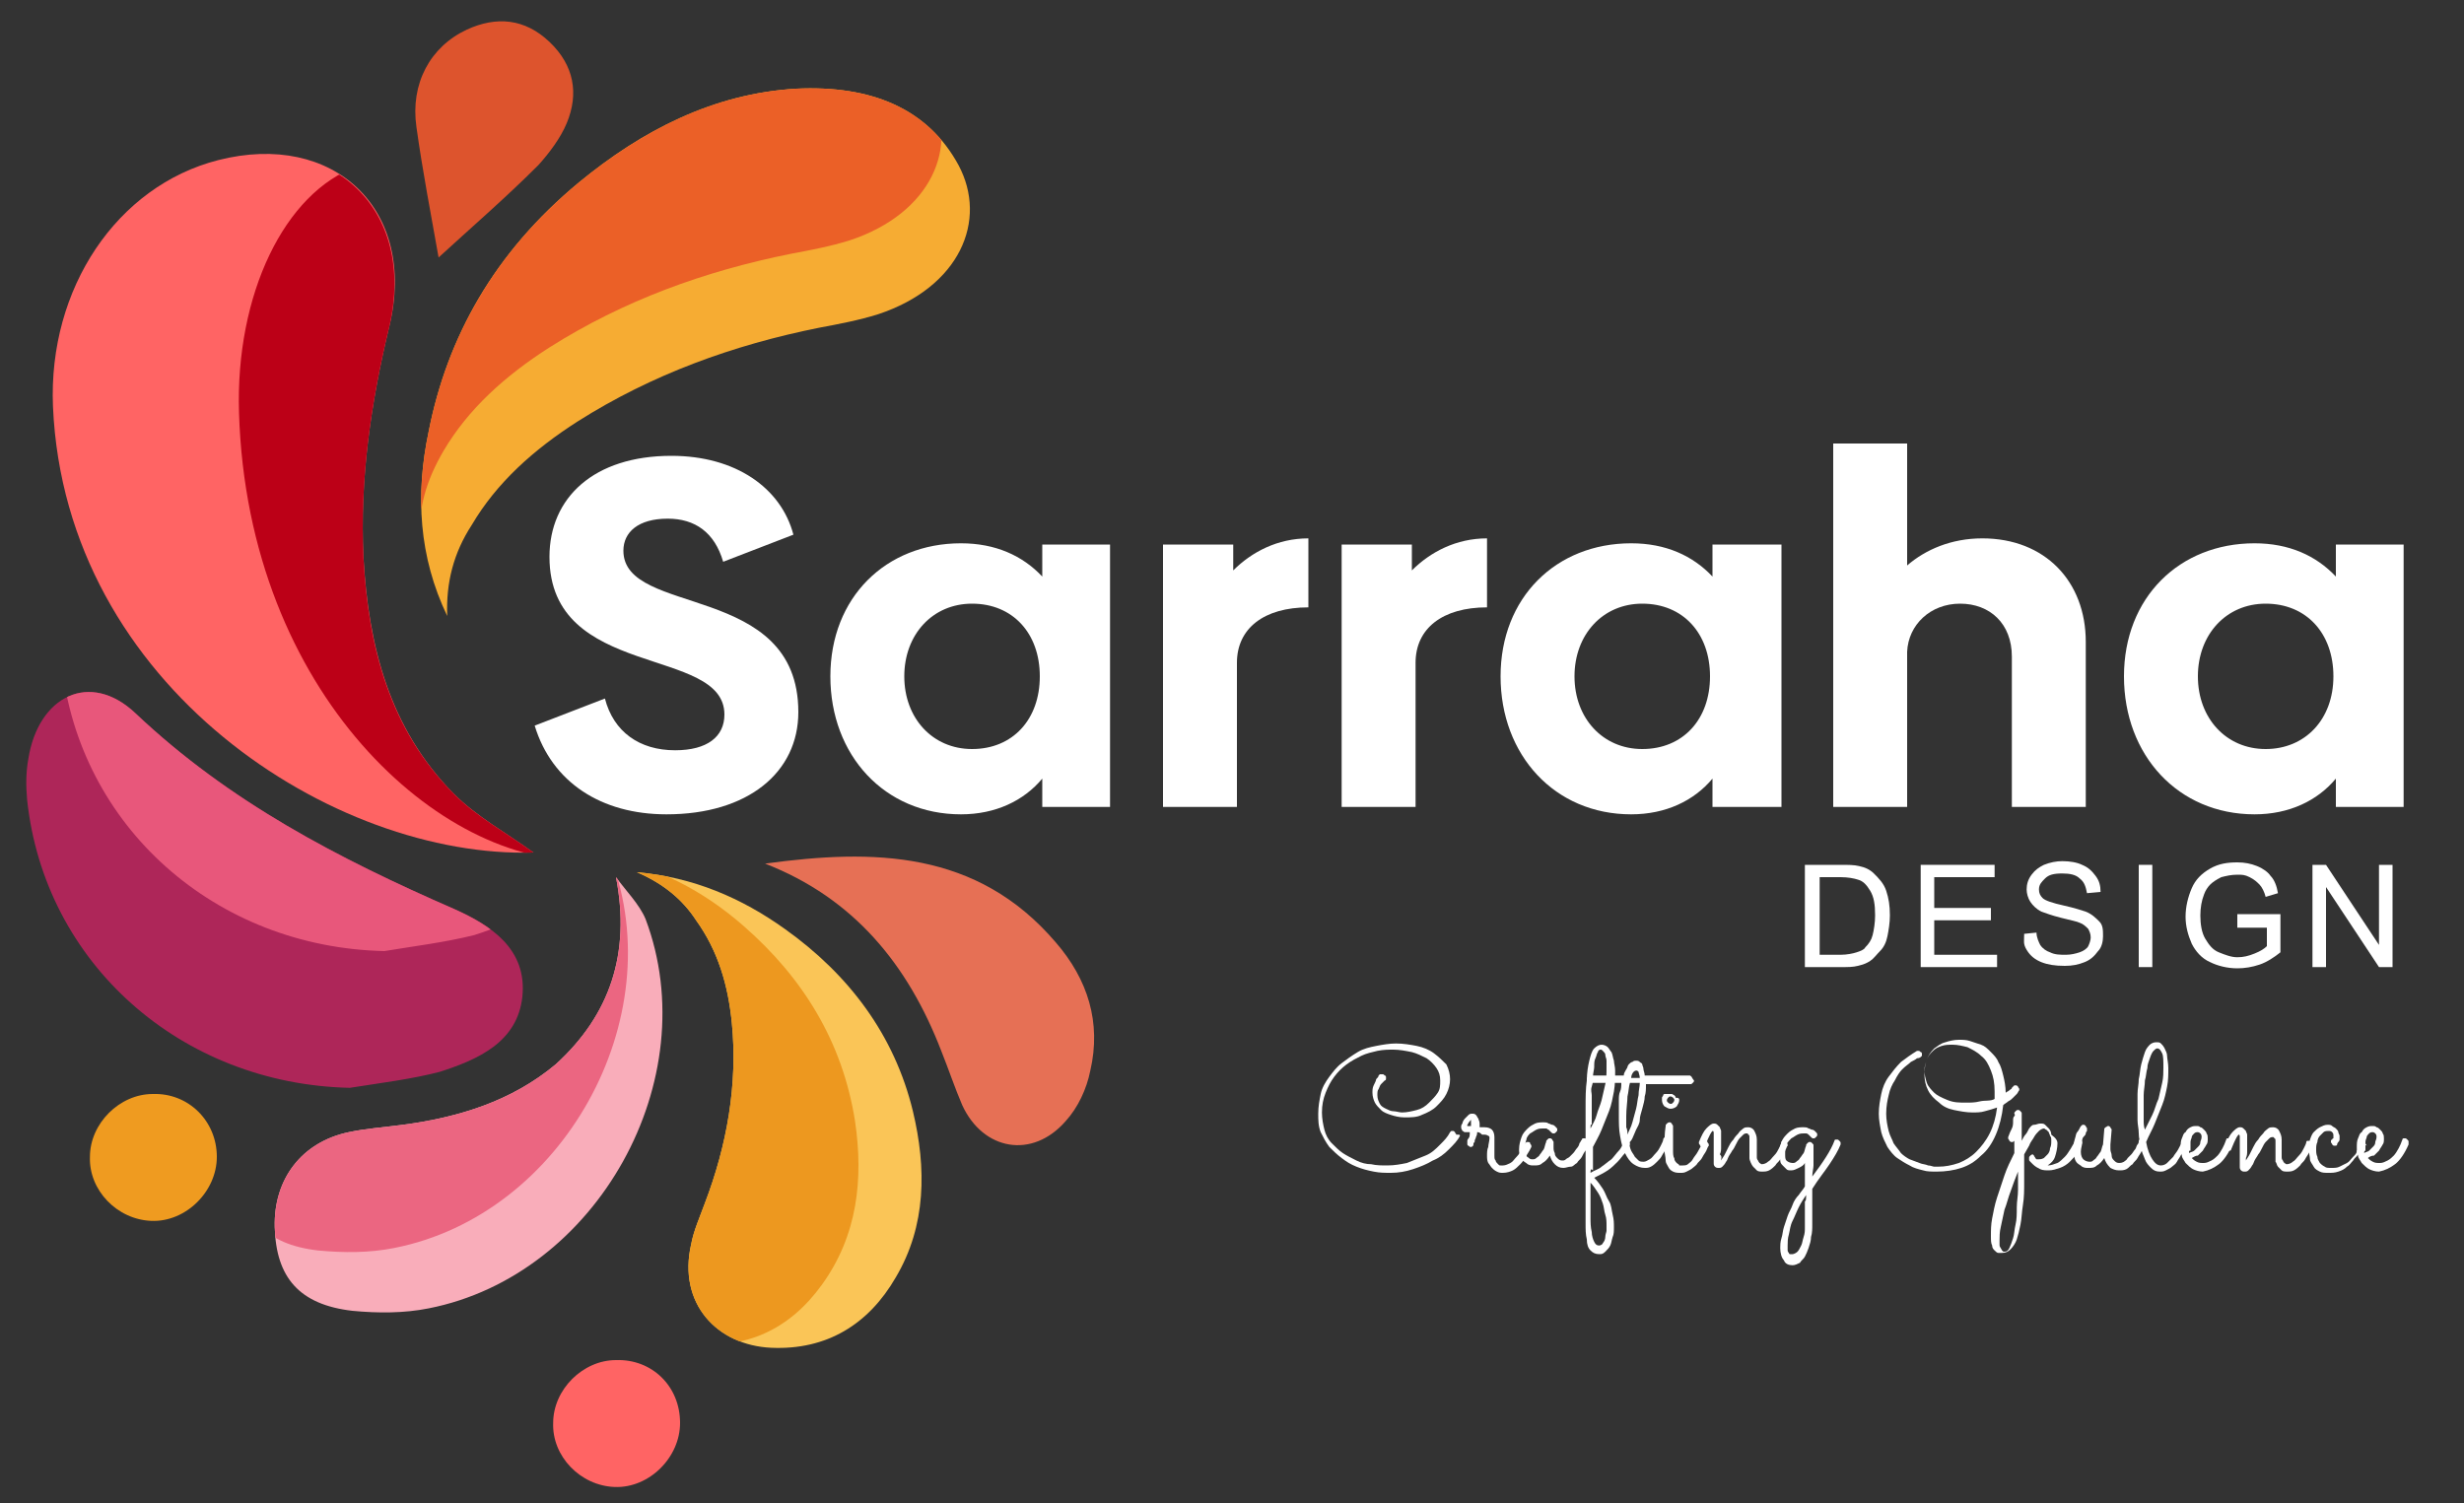 <?xml version="1.0" encoding="utf-8"?>
<!-- Generator: Adobe Illustrator 24.3.0, SVG Export Plug-In . SVG Version: 6.00 Build 0)  -->
<svg version="1.1" id="Layer_1" xmlns="http://www.w3.org/2000/svg" xmlns:xlink="http://www.w3.org/1999/xlink" x="0px" y="0px"
	 viewBox="0 0 200 122" style="enable-background:new 0 0 200 122;" xml:space="preserve">
<rect x="0" y="0" width="200" height="122" fill="#333333" stroke="none"/>
<style type="text/css">
	.st0{fill:#FF6464;}
	.st1{fill:#E67055;}
	.st2{fill:#DD542D;}
	.st3{fill:#EF9B20;}
	.st4{clip-path:url(#SVGID_2_);fill:#BC0017;}
	.st5{fill:#F6AC33;}
	.st6{clip-path:url(#SVGID_4_);fill:#EB6027;}
	.st7{fill:#AE2659;}
	.st8{clip-path:url(#SVGID_6_);fill:#E8577B;}
	.st9{fill:#F9ADBA;}
	.st10{clip-path:url(#SVGID_8_);fill:#EB6681;}
	.st11{fill:#FAC557;}
	.st12{clip-path:url(#SVGID_10_);fill:#ED981F;}
	.st13{enable-background:new    ;}
	.st14{fill:#FFFFFF;}
</style>
<path class="st0" d="M43.3,69.2c-16.1,0.5-38-13.4-39-36.2C3.9,23.4,9.5,15.1,17.7,13c9.4-2.4,16.2,4,13.9,13.5
	c-1.5,6.2-2.4,12.4-2.1,18.7c0.4,7.2,2.1,13.9,7.3,19.2C38.7,66.3,41.1,67.6,43.3,69.2z"/>
<path class="st1" d="M62.1,70.1c8.8-1.2,17.2-1.1,23.6,6.4c2.6,3,3.7,6.5,2.8,10.4c-0.3,1.5-1,3-2,4.1c-2.7,3.1-6.7,2.4-8.4-1.3
	c-0.6-1.4-1.1-2.9-1.7-4.4C73.7,78.3,69.3,72.9,62.1,70.1z"/>
<path class="st2" d="M35.6,20.9c-0.6-3.4-1.3-7-1.8-10.6c-0.5-3.5,1.1-6.5,4.1-7.9c2.4-1.1,4.7-0.9,6.7,1c2,1.9,2.4,4.2,1.4,6.6
	c-0.5,1.2-1.4,2.4-2.3,3.4C41,16.1,38.1,18.6,35.6,20.9z"/>
<path class="st0" d="M55.2,115.5c0,2.8-2.5,5.3-5.3,5.2c-2.8-0.1-5.1-2.5-5-5.2c0-2.7,2.4-5.1,5.1-5.1
	C52.9,110.3,55.2,112.5,55.2,115.5z"/>
<path class="st3" d="M17.6,93.9c0,2.8-2.5,5.3-5.3,5.2c-2.8-0.1-5.1-2.5-5-5.2c0-2.7,2.4-5.1,5.1-5.1C15.3,88.7,17.6,91,17.6,93.9z"
	/>
<g>
	<g>
		<defs>
			<path id="SVGID_1_" d="M47.5,69.8c-11.6,0.5-27.4-13.4-28.1-36.3c-0.3-9.6,3.7-17.9,9.6-20c6.8-2.4,11.6,4,10,13.5
				c-1,6.2-1.8,12.4-1.5,18.8c0.3,7.2,1.5,13.9,5.3,19.2C44.2,66.9,45.9,68.2,47.5,69.8z"/>
		</defs>
		<clipPath id="SVGID_2_">
			<use xlink:href="#SVGID_1_"  style="overflow:visible;"/>
		</clipPath>
		<path class="st4" d="M43.3,69.2C27.1,69.8,5.1,55.8,4.2,33C3.8,23.4,9.4,15.1,17.6,13c9.4-2.4,16.2,4,14,13.5
			c-1.5,6.2-2.4,12.4-2.1,18.8c0.4,7.2,2.1,13.9,7.4,19.2C38.7,66.3,41.1,67.6,43.3,69.2z"/>
	</g>
</g>
<g>
	<path class="st5" d="M36.3,50c-2.3-4.8-2.6-9.8-1.5-15c1.5-7.6,5.3-14.5,12.2-20.2c5.1-4.2,10.9-7.2,17.6-7.6
		c6.1-0.3,10.7,1.6,13.2,6.2c2.4,4.5,0.1,9.9-6.5,12.1c-1.6,0.5-3.2,0.8-4.8,1.1c-7,1.4-13.6,3.8-19.6,7.6c-3.6,2.3-6.6,5-8.6,8.4
		C36.8,44.9,36.2,47.3,36.3,50z"/>
	<g>
		<g>
			<defs>
				<path id="SVGID_3_" d="M34.1,44c-2.3-4.8-2.6-9.8-1.5-15c1.5-7.6,5.3-14.5,12.2-20.2c5.1-4.2,10.9-7.2,17.6-7.6
					C68.4,0.8,73,2.8,75.5,7.4c2.4,4.5,0.1,9.9-6.5,12.1c-1.6,0.5-3.2,0.8-4.8,1.1c-7,1.4-13.6,3.8-19.6,7.6c-3.6,2.3-6.6,5-8.6,8.4
					C34.6,39,33.9,41.3,34.1,44z"/>
			</defs>
			<clipPath id="SVGID_4_">
				<use xlink:href="#SVGID_3_"  style="overflow:visible;"/>
			</clipPath>
			<path class="st6" d="M36.3,50c-2.3-4.8-2.6-9.8-1.5-15c1.5-7.6,5.3-14.5,12.2-20.2c5.1-4.2,10.9-7.2,17.6-7.6
				c6.1-0.3,10.7,1.6,13.2,6.2c2.4,4.5,0.1,9.9-6.5,12.1c-1.6,0.5-3.2,0.8-4.8,1.1c-7,1.4-13.6,3.8-19.6,7.6c-3.6,2.3-6.6,5-8.6,8.4
				C36.8,44.9,36.2,47.3,36.3,50z"/>
		</g>
	</g>
</g>
<g>
	<path class="st7" d="M28.4,88.3C14.7,88,3.6,78.2,2.2,64.9c-0.1-1.1-0.1-2.2,0.1-3.3c0.8-5.1,5-7.2,8.7-3.7
		c7.6,7.2,16.5,11.8,25.9,15.9c2.9,1.3,5.9,3.2,5.5,7.1c-0.4,3.7-3.6,5.1-6.7,6.1C33.4,87.6,30.9,87.9,28.4,88.3z"/>
	<g>
		<g>
			<defs>
				<path id="SVGID_5_" d="M31.2,77.2C17.5,76.9,6.4,67.1,5,53.8c-0.1-1.1-0.1-2.2,0.1-3.3c0.8-5.1,5-7.2,8.7-3.7
					c7.6,7.2,16.5,11.8,25.9,15.9c2.9,1.3,5.9,3.2,5.5,7.1c-0.4,3.7-3.6,5.1-6.7,6.1C36.1,76.5,33.6,76.8,31.2,77.2z"/>
			</defs>
			<clipPath id="SVGID_6_">
				<use xlink:href="#SVGID_5_"  style="overflow:visible;"/>
			</clipPath>
			<path class="st8" d="M28.4,88.3C14.7,88,3.6,78.2,2.2,64.9c-0.1-1.1-0.1-2.2,0.1-3.3c0.8-5.1,5-7.2,8.7-3.7
				c7.6,7.2,16.5,11.8,25.9,15.9c2.9,1.3,5.9,3.2,5.5,7.1c-0.4,3.7-3.6,5.1-6.7,6.1C33.4,87.6,30.9,87.9,28.4,88.3z"/>
		</g>
	</g>
</g>
<g>
	<path class="st9" d="M50,71.2c0.8,1.1,1.9,2.2,2.4,3.4c4.9,13-3.9,28.9-17.6,31.6c-2,0.4-4.1,0.4-6.2,0.2c-4.3-0.5-6.2-2.7-6.3-6.8
		c-0.1-3.9,2.2-6.9,6-7.7c1.4-0.3,2.9-0.4,4.4-0.6c4.5-0.6,8.8-1.9,12.4-4.9C49.5,82.4,51.2,77.4,50,71.2z"/>
	<g>
		<g>
			<defs>
				<path id="SVGID_7_" d="M47.2,66.3c0.8,1.1,1.9,2.2,2.4,3.4c4.9,13-3.9,28.9-17.6,31.6c-2,0.4-4.1,0.4-6.2,0.2
					c-4.3-0.5-6.2-2.7-6.3-6.8c-0.1-3.9,2.2-6.9,6-7.7c1.4-0.3,2.9-0.4,4.4-0.6c4.5-0.6,8.8-1.9,12.4-4.9
					C46.8,77.6,48.5,72.6,47.2,66.3z"/>
			</defs>
			<clipPath id="SVGID_8_">
				<use xlink:href="#SVGID_7_"  style="overflow:visible;"/>
			</clipPath>
			<path class="st10" d="M50,71.2c0.8,1.1,1.9,2.2,2.4,3.4c4.9,13-3.9,28.9-17.6,31.6c-2,0.4-4.1,0.4-6.2,0.2
				c-4.3-0.5-6.2-2.7-6.3-6.8c-0.1-3.9,2.2-6.9,6-7.7c1.4-0.3,2.9-0.4,4.4-0.6c4.5-0.6,8.8-1.9,12.4-4.9
				C49.5,82.4,51.2,77.4,50,71.2z"/>
		</g>
	</g>
</g>
<g>
	<path class="st11" d="M51.7,70.8c4.6,0.4,8.5,2.1,12,4.6c5.2,3.7,8.9,8.6,10.4,14.8c1.1,4.6,1.1,9.3-1.4,13.5
		c-2.2,3.8-5.6,5.9-10.1,5.7c-4.4-0.2-7.6-3.6-6.5-8.4c0.2-1.1,0.7-2.2,1.1-3.3c1.8-4.7,2.7-9.7,2.2-14.7c-0.3-3-1.1-5.8-2.9-8.3
		C55.4,73,53.8,71.7,51.7,70.8z"/>
	<g>
		<g>
			<defs>
				<path id="SVGID_9_" d="M48.8,69.5c4.5,0.8,8.3,2.8,11.6,5.7c4.8,4.2,8,9.4,9,15.8c0.7,4.7,0.2,9.3-2.7,13.3
					c-2.6,3.6-6.2,5.3-10.6,4.7c-4.4-0.6-7.2-4.3-5.7-9c0.3-1.1,0.9-2.1,1.4-3.2c2.3-4.6,3.6-9.4,3.6-14.5c0-3-0.6-5.9-2.1-8.6
					C52.2,72,50.8,70.6,48.8,69.5z"/>
			</defs>
			<clipPath id="SVGID_10_">
				<use xlink:href="#SVGID_9_"  style="overflow:visible;"/>
			</clipPath>
			<path class="st12" d="M51.7,70.8c4.6,0.4,8.5,2.1,12,4.6c5.2,3.7,8.9,8.6,10.4,14.8c1.1,4.6,1.1,9.3-1.4,13.5
				c-2.2,3.8-5.6,5.9-10.1,5.7c-4.4-0.2-7.6-3.6-6.5-8.4c0.2-1.1,0.7-2.2,1.1-3.3c1.8-4.7,2.7-9.7,2.2-14.7c-0.3-3-1.1-5.8-2.9-8.3
				C55.4,73,53.8,71.7,51.7,70.8z"/>
		</g>
	</g>
</g>
<g>
	<g class="st13">
		<path class="st14" d="M43.4,58.9l5.7-2.2c0.7,2.7,2.8,4.2,5.7,4.2c2.6,0,4-1.1,4-2.9c0-5.6-14.2-2.8-14.2-12.8
			c0-4.8,3.6-8.2,9.9-8.2c5.2,0,8.9,2.6,9.9,6.4l-5.7,2.2c-0.7-2.4-2.3-3.5-4.5-3.5c-2.4,0-3.6,1.1-3.6,2.6
			c0,5.4,14.2,2.5,14.2,13.1c0,4.9-4.1,8.3-10.7,8.3C48.8,66.1,44.8,63.5,43.4,58.9z"/>
		<path class="st14" d="M90.1,44.2v21.3h-5.5v-2.3c-1.5,1.8-3.8,2.9-6.6,2.9c-6.2,0-10.6-4.8-10.6-11.2c0-6.4,4.5-10.8,10.6-10.8
			c2.8,0,5,1,6.6,2.7v-2.6H90.1z M84.4,54.9c0-3.5-2.2-5.9-5.5-5.9c-3.2,0-5.5,2.5-5.5,5.9s2.3,5.9,5.5,5.9
			C82.2,60.8,84.4,58.4,84.4,54.9z"/>
		<path class="st14" d="M106.2,43.7v5.6c-3.6,0-5.8,1.7-5.8,4.5v11.7h-6V44.2h5.7v2.1C101.6,44.8,103.7,43.7,106.2,43.7z"/>
		<path class="st14" d="M120.7,43.7v5.6c-3.6,0-5.8,1.7-5.8,4.5v11.7h-6V44.2h5.7v2.1C116.1,44.8,118.2,43.7,120.7,43.7z"/>
		<path class="st14" d="M144.6,44.2v21.3H139v-2.3c-1.5,1.8-3.8,2.9-6.6,2.9c-6.2,0-10.6-4.8-10.6-11.2c0-6.4,4.5-10.8,10.6-10.8
			c2.8,0,5,1,6.6,2.7v-2.6H144.6z M138.8,54.9c0-3.5-2.2-5.9-5.5-5.9c-3.2,0-5.5,2.5-5.5,5.9s2.3,5.9,5.5,5.9
			C136.6,60.8,138.8,58.4,138.8,54.9z"/>
		<path class="st14" d="M169.3,52.1v13.4h-6V53.3c0-2.7-1.8-4.3-4.2-4.3c-2.4,0-4.2,1.7-4.3,3.9v12.6h-6V36h6v9.9
			c1.5-1.3,3.6-2.2,6.1-2.2C166,43.7,169.3,47.2,169.3,52.1z"/>
		<path class="st14" d="M195.1,44.2v21.3h-5.5v-2.3c-1.5,1.8-3.8,2.9-6.6,2.9c-6.2,0-10.6-4.8-10.6-11.2c0-6.4,4.5-10.8,10.6-10.8
			c2.8,0,5,1,6.6,2.7v-2.6H195.1z M189.4,54.9c0-3.5-2.2-5.9-5.5-5.9c-3.2,0-5.5,2.5-5.5,5.9s2.3,5.9,5.5,5.9
			C187.1,60.8,189.4,58.4,189.4,54.9z"/>
	</g>
	<g class="st13">
		<path class="st14" d="M146.5,78.5v-8.3h2.9c0.6,0,1.1,0,1.5,0.1c0.5,0.1,0.9,0.3,1.2,0.6c0.4,0.4,0.8,0.8,1,1.4
			c0.2,0.6,0.3,1.2,0.3,2c0,0.6-0.1,1.2-0.2,1.7c-0.1,0.5-0.3,0.9-0.6,1.2s-0.5,0.6-0.8,0.8c-0.3,0.2-0.6,0.3-1,0.4
			c-0.4,0.1-0.8,0.1-1.3,0.1H146.5z M147.6,77.5h1.8c0.5,0,1-0.1,1.3-0.2c0.3-0.1,0.6-0.2,0.7-0.4c0.3-0.3,0.5-0.6,0.6-1
			c0.1-0.4,0.2-1,0.2-1.6c0-0.9-0.1-1.5-0.4-2s-0.6-0.8-1-0.9c-0.3-0.1-0.8-0.2-1.4-0.2h-1.7V77.5z"/>
		<path class="st14" d="M155.9,78.5v-8.3h6v1H157v2.5h4.6v1H157v2.8h5.1v1H155.9z"/>
		<path class="st14" d="M164.3,75.8l1-0.1c0,0.4,0.2,0.8,0.3,1c0.2,0.3,0.5,0.5,0.8,0.6c0.4,0.2,0.8,0.2,1.3,0.2
			c0.4,0,0.8-0.1,1.1-0.2c0.3-0.1,0.6-0.3,0.7-0.5s0.2-0.5,0.2-0.7c0-0.3-0.1-0.5-0.2-0.7c-0.2-0.2-0.4-0.4-0.7-0.5
			c-0.2-0.1-0.7-0.2-1.5-0.4c-0.8-0.2-1.3-0.4-1.6-0.5c-0.4-0.2-0.7-0.5-0.9-0.8c-0.2-0.3-0.3-0.7-0.3-1c0-0.4,0.1-0.8,0.4-1.2
			s0.6-0.6,1-0.8c0.5-0.2,1-0.3,1.5-0.3c0.6,0,1.2,0.1,1.6,0.3c0.5,0.2,0.8,0.5,1.1,0.9c0.3,0.4,0.4,0.8,0.4,1.3l-1.1,0.1
			c-0.1-0.5-0.2-0.9-0.6-1.2c-0.3-0.3-0.8-0.4-1.4-0.4c-0.7,0-1.1,0.1-1.4,0.4s-0.5,0.5-0.5,0.9c0,0.3,0.1,0.5,0.3,0.7
			c0.2,0.2,0.8,0.4,1.7,0.6c0.9,0.2,1.5,0.4,1.8,0.5c0.5,0.2,0.8,0.5,1.1,0.8s0.3,0.7,0.3,1.2c0,0.4-0.1,0.9-0.4,1.2
			c-0.3,0.4-0.6,0.7-1.1,0.9s-1,0.3-1.6,0.3c-0.8,0-1.4-0.1-1.9-0.3c-0.5-0.2-0.9-0.5-1.2-1S164.3,76.4,164.3,75.8z"/>
		<path class="st14" d="M173.6,78.5v-8.3h1.1v8.3H173.6z"/>
		<path class="st14" d="M181.6,75.2v-1l3.5,0v3.1c-0.5,0.4-1.1,0.8-1.7,1s-1.2,0.3-1.8,0.3c-0.8,0-1.6-0.2-2.2-0.5
			c-0.7-0.3-1.2-0.9-1.5-1.5c-0.3-0.7-0.5-1.4-0.5-2.2c0-0.8,0.2-1.6,0.5-2.3s0.8-1.2,1.5-1.6s1.4-0.5,2.2-0.5
			c0.6,0,1.1,0.1,1.6,0.3c0.5,0.2,0.9,0.5,1.1,0.8c0.3,0.3,0.5,0.8,0.6,1.4l-1,0.3c-0.1-0.4-0.3-0.8-0.5-1c-0.2-0.2-0.4-0.4-0.8-0.6
			S182,71,181.6,71c-0.5,0-0.9,0.1-1.3,0.2c-0.4,0.2-0.7,0.4-0.9,0.6c-0.2,0.2-0.4,0.5-0.5,0.8c-0.2,0.5-0.3,1.1-0.3,1.7
			c0,0.7,0.1,1.4,0.4,1.9c0.3,0.5,0.6,0.9,1.1,1.1c0.5,0.2,1,0.4,1.5,0.4c0.5,0,0.9-0.1,1.4-0.3s0.8-0.4,1-0.6v-1.5H181.6z"/>
		<path class="st14" d="M187.7,78.5v-8.3h1.1l4.3,6.5v-6.5h1.1v8.3h-1.1l-4.3-6.5v6.5H187.7z"/>
	</g>
	<g class="st13">
		<path class="st14" d="M118.5,92.2c-0.2,0.4-0.5,0.7-0.9,1.1c-0.4,0.4-0.8,0.7-1.3,0.9c-0.5,0.3-1,0.5-1.6,0.7s-1.2,0.3-1.8,0.3
			c-0.5,0-0.9,0-1.4-0.1c-0.5-0.1-0.9-0.2-1.4-0.4s-0.8-0.4-1.2-0.7s-0.7-0.6-1-0.9c-0.3-0.4-0.5-0.8-0.7-1.2
			c-0.2-0.5-0.2-1-0.2-1.5c0-0.6,0.1-1.1,0.2-1.6s0.4-1,0.7-1.4s0.6-0.8,1-1.1c0.4-0.3,0.8-0.6,1.3-0.9s1-0.4,1.5-0.5
			c0.5-0.1,1.1-0.2,1.6-0.2c0.6,0,1.2,0.1,1.7,0.2s1,0.3,1.4,0.6c0.4,0.3,0.7,0.6,1,0.9c0.2,0.4,0.3,0.8,0.3,1.2
			c0,0.4-0.1,0.8-0.3,1.2s-0.5,0.7-0.8,1c-0.3,0.3-0.7,0.5-1.2,0.7c-0.4,0.2-0.9,0.2-1.4,0.2c-0.4,0-0.8-0.1-1.1-0.2
			c-0.3-0.1-0.6-0.2-0.8-0.4c-0.2-0.2-0.4-0.4-0.5-0.6s-0.2-0.5-0.2-0.8c0-0.2,0-0.4,0.1-0.6c0.1-0.2,0.2-0.4,0.2-0.5
			c0.1-0.1,0.2-0.2,0.2-0.3c0.1-0.1,0.1-0.1,0.1-0.1c0,0,0.1,0,0.1,0c0,0,0.1,0,0.1,0c0.1,0,0.1,0,0.2,0.1c0.1,0,0.1,0.1,0.1,0.2
			c0,0.1,0,0.2-0.1,0.2c0,0,0,0-0.1,0.1s-0.1,0.1-0.2,0.2c-0.1,0.1-0.1,0.2-0.2,0.4c-0.1,0.1-0.1,0.3-0.1,0.5c0,0.3,0.1,0.5,0.2,0.7
			s0.3,0.3,0.5,0.4c0.2,0.1,0.4,0.2,0.6,0.2c0.2,0,0.5,0.1,0.7,0.1c0.4,0,0.8-0.1,1.2-0.2c0.4-0.1,0.7-0.3,1-0.6s0.5-0.5,0.7-0.8
			c0.2-0.3,0.2-0.6,0.2-1c0-0.4-0.1-0.7-0.3-1s-0.5-0.6-0.8-0.8c-0.4-0.2-0.8-0.4-1.2-0.5c-0.5-0.1-1-0.2-1.5-0.2
			c-0.4,0-0.8,0-1.3,0.1c-0.4,0.1-0.9,0.2-1.3,0.4c-0.4,0.2-0.8,0.4-1.2,0.7c-0.4,0.3-0.7,0.6-1,1c-0.3,0.4-0.5,0.8-0.7,1.3
			c-0.2,0.5-0.3,1-0.3,1.6c0,0.5,0.1,1,0.2,1.4s0.3,0.8,0.6,1.1c0.3,0.3,0.6,0.6,0.9,0.8c0.3,0.2,0.7,0.4,1.1,0.6
			c0.4,0.2,0.8,0.3,1.2,0.3c0.4,0.1,0.9,0.1,1.3,0.1c0.6,0,1.1-0.1,1.6-0.2c0.5-0.2,1-0.4,1.5-0.6s0.8-0.5,1.2-0.9
			c0.3-0.3,0.6-0.6,0.8-1c0,0,0.1-0.1,0.1-0.1c0,0,0.1,0,0.1,0c0.1,0,0.1,0,0.2,0.1c0,0.1,0.1,0.1,0.1,0.2
			C118.5,92.1,118.5,92.1,118.5,92.2C118.5,92.1,118.5,92.2,118.5,92.2z"/>
		<path class="st14" d="M119.9,91.9c0,0.1,0,0.2-0.1,0.4c0,0.1-0.1,0.2-0.1,0.3c0,0.1,0,0.1-0.1,0.2c0,0.1,0,0.1,0,0.1
			c0,0.1-0.1,0.2-0.2,0.2c-0.1,0-0.1,0-0.2-0.1c-0.1,0-0.1-0.1-0.1-0.2c0,0,0,0,0-0.1c0,0,0,0,0-0.1c0,0,0-0.1,0.1-0.2
			s0.1-0.3,0.1-0.5c-0.1,0-0.2,0-0.2,0c-0.1,0-0.2,0-0.2,0c-0.1,0-0.1-0.1-0.2-0.1c0-0.1-0.1-0.1-0.1-0.3c0-0.1,0-0.2,0.1-0.3
			c0-0.1,0.1-0.3,0.2-0.4s0.2-0.2,0.3-0.3c0.1-0.1,0.2-0.1,0.3-0.1c0.1,0,0.2,0,0.3,0.1c0.1,0.1,0.1,0.2,0.2,0.3
			c0,0.1,0.1,0.2,0.1,0.4s0,0.2,0,0.3c0.1,0,0.2,0,0.2,0c0.1,0,0.2,0,0.2,0c0.3,0,0.5,0.1,0.6,0.2s0.2,0.3,0.2,0.6
			c0,0.1,0,0.2,0,0.3c0,0.1,0,0.2,0,0.4c0,0.1,0,0.2,0,0.4c0,0.1,0,0.2,0,0.4c0,0.2,0,0.3,0.1,0.4c0,0.1,0.1,0.2,0.2,0.3
			c0.1,0.1,0.1,0.1,0.2,0.1c0.1,0,0.2,0,0.2,0c0.2,0,0.4-0.1,0.6-0.2s0.3-0.3,0.5-0.5c0.2-0.2,0.3-0.4,0.4-0.6s0.2-0.4,0.3-0.5
			c0,0,0.1-0.1,0.1-0.1c0,0,0.1,0,0.1,0c0.1,0,0.2,0,0.2,0.1c0,0.1,0.1,0.1,0.1,0.2c0,0,0,0.1,0,0.1c-0.1,0.2-0.2,0.4-0.4,0.7
			c-0.1,0.2-0.3,0.5-0.5,0.7s-0.4,0.4-0.6,0.5c-0.2,0.1-0.5,0.2-0.8,0.2c-0.2,0-0.3,0-0.5-0.1c-0.2-0.1-0.3-0.2-0.4-0.3
			s-0.2-0.3-0.3-0.4c-0.1-0.2-0.1-0.4-0.1-0.6c0-0.2,0-0.5,0.1-0.7c0-0.2,0.1-0.5,0.1-0.7c0-0.1,0-0.2-0.1-0.2c0,0-0.1-0.1-0.3-0.1
			c-0.1,0-0.1,0-0.2,0C120.1,91.9,120,91.9,119.9,91.9z M119.4,91.4c0,0,0-0.1,0-0.1c0-0.1,0-0.1,0-0.2c0-0.1,0-0.1,0-0.1
			c0,0,0-0.1,0-0.1c0,0,0,0-0.1,0.1c0,0,0,0.1-0.1,0.1c0,0,0,0.1-0.1,0.2c0,0.1,0,0.1,0,0.1H119.4z"/>
		<path class="st14" d="M129,92.8c0,0-0.1,0.1-0.1,0.2c-0.1,0.1-0.1,0.3-0.2,0.4s-0.2,0.3-0.3,0.5c-0.1,0.2-0.3,0.3-0.4,0.5
			c-0.2,0.1-0.3,0.3-0.5,0.3s-0.4,0.1-0.6,0.1c-0.3,0-0.5-0.1-0.7-0.3c-0.2-0.2-0.3-0.4-0.4-0.7c-0.2,0.3-0.4,0.5-0.6,0.6
			c-0.2,0.2-0.4,0.2-0.7,0.2c-0.2,0-0.3,0-0.5-0.1c-0.1-0.1-0.3-0.2-0.4-0.3c-0.1-0.1-0.2-0.2-0.2-0.4c-0.1-0.2-0.1-0.3-0.1-0.5
			c0-0.4,0.1-0.7,0.2-1s0.3-0.5,0.5-0.7s0.4-0.3,0.6-0.4c0.2-0.1,0.5-0.1,0.7-0.1c0.1,0,0.3,0,0.4,0.1c0.1,0,0.2,0.1,0.3,0.1
			c0.1,0,0.2,0.1,0.2,0.1c0,0,0.1,0.1,0.1,0.1c0.1,0.1,0.1,0.1,0.1,0.2c0,0.1,0,0.1-0.1,0.2c-0.1,0.1-0.1,0.1-0.2,0.1
			c-0.1,0-0.1,0-0.2-0.1c0,0,0,0-0.1-0.1c0,0-0.1-0.1-0.1-0.1c-0.1,0-0.1-0.1-0.2-0.1c-0.1,0-0.2,0-0.3,0c-0.1,0-0.3,0-0.5,0.1
			c-0.2,0.1-0.3,0.2-0.5,0.3c-0.1,0.1-0.3,0.3-0.3,0.5c-0.1,0.2-0.1,0.5-0.1,0.7c0,0.1,0,0.2,0,0.3s0.1,0.2,0.1,0.3s0.1,0.1,0.2,0.2
			s0.2,0.1,0.3,0.1c0.1,0,0.2,0,0.3-0.1c0.1-0.1,0.2-0.1,0.3-0.3c0.1-0.1,0.2-0.3,0.3-0.4c0.1-0.2,0.1-0.4,0.2-0.6
			c0-0.1,0-0.1,0.1-0.2s0.1-0.1,0.2-0.1c0.1,0,0.1,0,0.2,0.1c0,0.1,0.1,0.1,0.1,0.2c0,0.1,0,0.2,0,0.4c0,0.2,0,0.3,0.1,0.5
			c0,0.2,0.1,0.3,0.2,0.4c0.1,0.1,0.2,0.2,0.4,0.2c0.1,0,0.2,0,0.3-0.1c0.1-0.1,0.2-0.1,0.3-0.2c0.1-0.1,0.2-0.2,0.3-0.3
			c0.1-0.1,0.2-0.3,0.3-0.4s0.2-0.3,0.2-0.4c0.1-0.1,0.1-0.2,0.2-0.3c0-0.1,0.1-0.1,0.1-0.1c0,0,0.1,0,0.1,0c0.1,0,0.1,0,0.2,0.1
			C129,92.6,129,92.7,129,92.8C129,92.8,129,92.8,129,92.8z"/>
		<path class="st14" d="M129.1,95.2c0.3-0.2,0.7-0.3,0.9-0.5c0.3-0.2,0.5-0.4,0.8-0.6c0.2-0.2,0.4-0.5,0.6-0.7
			c0.2-0.2,0.3-0.5,0.4-0.7c0-0.1,0.1-0.2,0.2-0.2c0.1,0,0.1,0,0.2,0.1c0,0.1,0.1,0.1,0.1,0.2c0,0,0,0.1,0,0.1
			c-0.1,0.2-0.2,0.5-0.4,0.7s-0.4,0.5-0.6,0.7c-0.2,0.2-0.5,0.5-0.8,0.7c-0.3,0.2-0.7,0.4-1.1,0.6c0.3,0.3,0.5,0.6,0.7,0.9
			c0.2,0.3,0.3,0.7,0.5,1s0.2,0.7,0.3,1.1s0.1,0.7,0.1,1c0,0.3,0,0.6-0.1,0.8c-0.1,0.3-0.1,0.5-0.2,0.7c-0.1,0.2-0.2,0.3-0.4,0.5
			s-0.3,0.2-0.5,0.2c-0.3,0-0.5-0.1-0.7-0.3c-0.2-0.2-0.3-0.5-0.3-0.9c-0.1-0.4-0.1-0.8-0.1-1.3c0-0.5,0-1,0-1.6c0-0.3,0-0.6,0-1
			c0-0.4,0-0.8,0-1.2c0-0.4,0-0.9,0-1.4c0-0.5,0-1,0-1.5c0-0.5,0-1,0-1.4c0-0.5,0-0.9,0-1.3c0-0.8,0-1.5,0.1-2.2
			c0-0.6,0.1-1.2,0.2-1.6c0.1-0.4,0.2-0.8,0.4-1c0.2-0.2,0.4-0.3,0.6-0.3c0.2,0,0.4,0.1,0.5,0.2s0.2,0.3,0.3,0.4
			c0.1,0.2,0.1,0.4,0.2,0.7c0,0.2,0.1,0.5,0.1,0.8c0,0.6,0,1.1-0.1,1.7c-0.1,0.5-0.2,1.1-0.4,1.6c-0.2,0.5-0.4,1-0.6,1.5
			s-0.5,1-0.7,1.4c0,0.2,0,0.4,0,0.6s0,0.4,0,0.7s0,0.4,0,0.6C129.1,94.8,129.1,95,129.1,95.2z M129.1,96c0,0.3,0,0.6,0,0.8
			c0,0.3,0,0.5,0,0.7c0,0.4,0,0.9,0,1.3c0,0.4,0,0.8,0.1,1.2c0,0.3,0.1,0.6,0.2,0.8c0.1,0.2,0.2,0.3,0.4,0.3c0.1,0,0.3-0.1,0.3-0.2
			c0.1-0.1,0.2-0.3,0.2-0.5c0-0.2,0.1-0.4,0.1-0.5c0-0.2,0-0.3,0-0.4c0-0.3,0-0.6-0.1-0.9c-0.1-0.3-0.1-0.6-0.2-0.9
			c-0.1-0.3-0.2-0.6-0.4-0.9C129.5,96.5,129.3,96.2,129.1,96z M129.1,91.6c0.2-0.4,0.4-0.7,0.5-1.1s0.3-0.8,0.4-1.2
			c0.1-0.4,0.2-0.9,0.3-1.3c0.1-0.4,0.1-0.9,0.1-1.3c0-0.2,0-0.4,0-0.6c0-0.2-0.1-0.3-0.1-0.5c0-0.1-0.1-0.2-0.2-0.3
			c-0.1-0.1-0.1-0.1-0.2-0.1c-0.1,0-0.2,0.1-0.2,0.2c-0.1,0.1-0.1,0.3-0.2,0.5c-0.1,0.2-0.1,0.4-0.1,0.7c0,0.2-0.1,0.5-0.1,0.8
			s0,0.5-0.1,0.8s0,0.5,0,0.7c0,0.2,0,0.4,0,0.6c0,0.2,0,0.3,0,0.4c0,0.2,0,0.4,0,0.5c0,0.1,0,0.3,0,0.4c0,0.1,0,0.3,0,0.5
			C129.1,91.2,129.1,91.4,129.1,91.6z"/>
		<path class="st14" d="M137.5,87.7c0,0.1,0,0.1-0.1,0.2s-0.1,0.1-0.2,0.1h-3.6v0.1c0,0.3,0,0.6-0.1,0.9c0,0.3-0.1,0.6-0.2,1
			s-0.2,0.6-0.2,0.9s-0.2,0.6-0.3,0.8s-0.2,0.5-0.3,0.7c-0.1,0.2-0.2,0.3-0.3,0.4c0.1,0.2,0.1,0.4,0.2,0.6c0.1,0.2,0.2,0.3,0.3,0.5
			c0.1,0.1,0.2,0.2,0.3,0.3c0.1,0.1,0.3,0.1,0.4,0.1c0.2,0,0.3-0.1,0.5-0.2c0.2-0.1,0.3-0.3,0.5-0.5s0.3-0.4,0.4-0.6
			c0.1-0.2,0.2-0.4,0.2-0.5c0-0.1,0.1-0.2,0.2-0.2c0.1,0,0.1,0,0.2,0.1s0.1,0.1,0.1,0.2c0,0,0,0.1,0,0.1c0,0,0,0.1-0.1,0.2
			c-0.1,0.1-0.1,0.3-0.2,0.4c-0.1,0.2-0.2,0.3-0.3,0.5s-0.2,0.3-0.4,0.5c-0.1,0.1-0.3,0.3-0.5,0.4c-0.2,0.1-0.3,0.1-0.5,0.1
			c-0.3,0-0.6-0.1-0.9-0.3s-0.5-0.5-0.7-0.9c-0.2-0.4-0.3-0.8-0.4-1.4c-0.1-0.5-0.1-1.1-0.1-1.7c0-0.2,0-0.3,0-0.5
			c0-0.2,0-0.4,0-0.7c0-0.2,0-0.5,0.1-0.7s0.1-0.5,0.1-0.7h-2.5c-0.1,0-0.1,0-0.2-0.1s-0.1-0.1-0.1-0.2s0-0.1,0.1-0.2
			c0.1,0,0.1-0.1,0.2-0.1h2.7c0-0.2,0.1-0.3,0.2-0.5c0.1-0.1,0.1-0.3,0.2-0.4c0.1-0.1,0.2-0.2,0.3-0.2c0.1-0.1,0.2-0.1,0.3-0.1
			c0.1,0,0.2,0,0.3,0.1c0.1,0.1,0.2,0.1,0.2,0.2s0.1,0.2,0.1,0.4c0,0.1,0.1,0.3,0.1,0.5h3.6c0.1,0,0.1,0,0.2,0.1
			C137.4,87.6,137.5,87.7,137.5,87.7z M132.1,92.1c0.1-0.3,0.3-0.6,0.4-1c0.1-0.4,0.2-0.7,0.3-1.1c0.1-0.4,0.1-0.7,0.2-1.1
			c0-0.4,0.1-0.7,0.1-1h-0.8c-0.1,0.3-0.1,0.7-0.2,1.1c0,0.4-0.1,1-0.1,1.6c0,0.3,0,0.6,0,0.9C132.1,91.7,132.1,91.9,132.1,92.1z
			 M132.8,86.9c0,0-0.1,0-0.2,0.1s-0.2,0.3-0.2,0.5h0.7c0-0.2-0.1-0.4-0.1-0.5C132.9,86.9,132.9,86.9,132.8,86.9z"/>
		<path class="st14" d="M136.3,89.3c0,0.2-0.1,0.3-0.2,0.5c-0.1,0.1-0.3,0.2-0.5,0.2s-0.3-0.1-0.5-0.2c-0.1-0.1-0.2-0.3-0.2-0.5
			c0-0.1,0-0.2,0-0.2c0-0.1,0.1-0.1,0.1-0.2s0.1-0.1,0.2-0.1c0.1,0,0.2,0,0.2,0c0.1,0,0.2,0,0.3,0c0.1,0,0.1,0.1,0.2,0.1
			c0.1,0.1,0.1,0.1,0.1,0.2C136.3,89.1,136.3,89.2,136.3,89.3z M135.1,93.4c0-0.7,0-1.4,0.1-2c0-0.1,0-0.1,0.1-0.2
			c0,0,0.1-0.1,0.2-0.1c0.1,0,0.1,0,0.2,0.1c0,0.1,0.1,0.1,0.1,0.2c0,0,0,0.1,0,0.3c0,0.1,0,0.3,0,0.5s0,0.4,0,0.6s0,0.4,0,0.6
			c0,0.2,0,0.5,0.1,0.6c0,0.2,0.1,0.3,0.2,0.4c0.1,0.1,0.2,0.1,0.2,0.2c0.1,0,0.2,0,0.3,0c0.1,0,0.3,0,0.4-0.1
			c0.1-0.1,0.3-0.2,0.4-0.4c0.1-0.2,0.3-0.4,0.4-0.6s0.3-0.5,0.4-0.8c0,0,0.1-0.1,0.1-0.1c0,0,0.1,0,0.1,0c0.1,0,0.1,0,0.2,0.1
			c0,0.1,0.1,0.1,0.1,0.2c0,0,0,0.1,0,0.1c-0.1,0.1-0.1,0.2-0.2,0.4s-0.2,0.3-0.3,0.5c-0.1,0.2-0.2,0.3-0.4,0.5
			c-0.1,0.2-0.3,0.3-0.4,0.4c-0.1,0.1-0.3,0.2-0.5,0.3c-0.2,0.1-0.3,0.1-0.5,0.1c-0.2,0-0.4,0-0.6-0.1c-0.2-0.1-0.3-0.2-0.4-0.4
			s-0.2-0.3-0.2-0.5C135.2,93.9,135.1,93.6,135.1,93.4z M135.9,89.3c0-0.1,0-0.1-0.1-0.2c0,0-0.1-0.1-0.2-0.1c-0.1,0-0.1,0-0.2,0.1
			c0,0-0.1,0.1-0.1,0.2c0,0.1,0,0.1,0.1,0.2c0,0,0.1,0.1,0.2,0.1c0.1,0,0.1,0,0.2-0.1C135.9,89.4,135.9,89.3,135.9,89.3z"/>
		<path class="st14" d="M139.7,94.2c0.1-0.2,0.2-0.3,0.3-0.5c0.1-0.2,0.2-0.4,0.3-0.6c0.1-0.2,0.2-0.4,0.4-0.6
			c0.1-0.2,0.3-0.4,0.4-0.5c0.1-0.2,0.3-0.3,0.4-0.4c0.1-0.1,0.3-0.1,0.4-0.1c0.2,0,0.4,0.1,0.5,0.3c0.1,0.2,0.2,0.4,0.2,0.7
			c0,0.1,0,0.1,0,0.2c0,0.1,0,0.2,0,0.3c0,0.1,0,0.2,0,0.3c0,0.1,0,0.2,0,0.3c0,0.1,0,0.2,0,0.3s0,0.2,0.1,0.3
			c0,0.1,0.1,0.1,0.1,0.2c0.1,0,0.1,0.1,0.2,0.1c0.2,0,0.4-0.1,0.5-0.2c0.2-0.1,0.3-0.3,0.5-0.5s0.3-0.4,0.4-0.6
			c0.1-0.2,0.2-0.4,0.2-0.5c0-0.1,0.1-0.1,0.1-0.1s0.1,0,0.1,0c0.1,0,0.1,0,0.2,0.1c0,0.1,0.1,0.1,0.1,0.2c0,0,0,0.1,0,0.1
			c0,0-0.1,0.1-0.1,0.2c-0.1,0.1-0.1,0.3-0.2,0.4c-0.1,0.2-0.2,0.3-0.3,0.5c-0.1,0.2-0.3,0.3-0.4,0.5c-0.1,0.1-0.3,0.3-0.5,0.4
			c-0.2,0.1-0.4,0.1-0.5,0.1c-0.2,0-0.4,0-0.5-0.1c-0.1-0.1-0.2-0.2-0.3-0.3S142,94.2,142,94c0-0.2,0-0.3,0-0.5c0-0.1,0-0.2,0-0.2
			c0-0.1,0-0.2,0-0.3s0-0.2,0-0.3c0-0.1,0-0.2,0-0.3c0-0.2,0-0.3-0.1-0.3c0-0.1-0.1-0.1-0.1-0.1c-0.1,0-0.2,0-0.3,0.1
			c-0.1,0.1-0.2,0.2-0.3,0.3s-0.2,0.3-0.3,0.5c-0.1,0.2-0.2,0.4-0.3,0.5c-0.1,0.2-0.2,0.3-0.3,0.5c-0.1,0.2-0.1,0.3-0.2,0.4
			c-0.1,0.2-0.2,0.3-0.3,0.4c-0.1,0.1-0.2,0.1-0.3,0.1c-0.1,0-0.2,0-0.3-0.1s-0.1-0.2-0.1-0.3c0,0,0-0.1,0-0.2c0-0.1,0-0.2,0-0.3
			c0-0.1,0-0.3,0-0.4c0-0.2,0-0.3,0-0.5c0-0.2,0-0.3,0-0.4s0-0.2,0-0.3c0-0.1,0-0.2,0-0.3s0-0.2-0.1-0.2c0,0-0.1,0.1-0.2,0.3
			s-0.2,0.4-0.4,0.9c0,0.1-0.1,0.1-0.1,0.1s-0.1,0-0.1,0c-0.1,0-0.1,0-0.2-0.1c0-0.1-0.1-0.1-0.1-0.2c0,0,0-0.1,0-0.1
			c0.2-0.5,0.4-0.9,0.6-1.1c0.2-0.2,0.4-0.4,0.6-0.4c0.1,0,0.2,0,0.3,0.1c0.1,0.1,0.1,0.1,0.2,0.2c0,0.1,0.1,0.2,0.1,0.3
			c0,0.1,0,0.2,0,0.3c0,0.1,0,0.2,0,0.4c0,0.2,0,0.4,0,0.6c0,0.2,0,0.4-0.1,0.6C139.8,93.9,139.7,94,139.7,94.2z"/>
		<path class="st14" d="M147.1,95.5c0.9-1.2,1.5-2.1,1.8-2.9c0-0.1,0.1-0.1,0.1-0.1c0,0,0.1,0,0.1,0c0.1,0,0.1,0,0.2,0.1
			c0.1,0.1,0.1,0.1,0.1,0.2c0,0,0,0.1,0,0.1c-0.2,0.5-0.5,1-0.9,1.6c-0.4,0.6-0.9,1.2-1.4,2c0,0.3,0,0.6,0,0.9c0,0.3,0,0.6,0,1
			c0,0.4,0,0.7,0,1s0,0.7-0.1,1c0,0.3-0.1,0.6-0.2,0.9c-0.1,0.3-0.2,0.5-0.3,0.7s-0.3,0.3-0.4,0.5c-0.2,0.1-0.4,0.2-0.6,0.2
			c-0.3,0-0.6-0.1-0.7-0.4c-0.2-0.2-0.3-0.6-0.3-1c0-0.2,0-0.5,0.1-0.8s0.1-0.6,0.2-0.9s0.2-0.6,0.3-0.9c0.1-0.3,0.3-0.6,0.4-0.9
			s0.3-0.6,0.5-0.8c0.2-0.3,0.4-0.5,0.5-0.7c0-0.3,0-0.7,0-1c0-0.3,0-0.6,0-0.9c-0.1,0.2-0.3,0.3-0.5,0.4c-0.2,0.1-0.4,0.2-0.6,0.2
			c-0.2,0-0.3,0-0.4-0.1c-0.1-0.1-0.2-0.2-0.3-0.3c-0.1-0.1-0.2-0.2-0.2-0.4s-0.1-0.3-0.1-0.5c0-0.4,0.1-0.7,0.2-1s0.3-0.5,0.5-0.7
			s0.4-0.3,0.6-0.4c0.2-0.1,0.5-0.1,0.7-0.1c0.1,0,0.3,0,0.4,0.1c0.1,0,0.2,0.1,0.3,0.1c0.1,0,0.2,0.1,0.2,0.1c0,0,0.1,0.1,0.1,0.1
			c0.1,0.1,0.1,0.1,0.1,0.2c0,0.1,0,0.1-0.1,0.2c-0.1,0.1-0.1,0.1-0.2,0.1c-0.1,0-0.1,0-0.2-0.1c0,0,0,0-0.1-0.1
			c0,0-0.1-0.1-0.1-0.1s-0.1-0.1-0.2-0.1c-0.1,0-0.1,0-0.2,0c-0.1,0-0.3,0-0.5,0.1c-0.2,0.1-0.3,0.2-0.5,0.3
			c-0.1,0.1-0.3,0.3-0.4,0.5c-0.1,0.2-0.1,0.5-0.1,0.8c0,0.2,0,0.4,0.1,0.5c0.1,0.1,0.3,0.2,0.5,0.2c0.1,0,0.2,0,0.3-0.1
			c0.1-0.1,0.2-0.1,0.3-0.3c0.1-0.1,0.2-0.3,0.3-0.4c0.1-0.2,0.1-0.4,0.2-0.6c0-0.1,0-0.1,0.1-0.2s0.1-0.1,0.2-0.1
			c0.1,0,0.1,0,0.2,0.1s0.1,0.1,0.1,0.2c0,0,0,0.1,0,0.2s0,0.3,0,0.6c0,0.2,0,0.5,0,0.8C147.2,94.8,147.1,95.2,147.1,95.5z
			 M146.6,97c-0.2,0.3-0.4,0.6-0.6,1c-0.2,0.4-0.3,0.7-0.5,1.1s-0.2,0.7-0.3,1.1c-0.1,0.3-0.1,0.7-0.1,0.9c0,0.2,0,0.3,0,0.4
			s0.1,0.2,0.1,0.2c0,0.1,0.1,0.1,0.1,0.1c0.1,0,0.1,0,0.2,0c0.1,0,0.3-0.1,0.4-0.2c0.1-0.1,0.2-0.3,0.3-0.5s0.1-0.4,0.2-0.7
			s0.1-0.5,0.1-0.8c0-0.3,0-0.5,0-0.8c0-0.3,0-0.5,0-0.7c0-0.2,0-0.4,0-0.6C146.6,97.5,146.6,97.3,146.6,97z"/>
		<path class="st14" d="M162.5,88.9c0.1,0,0.2-0.1,0.3-0.2s0.2-0.1,0.3-0.2c0.1-0.1,0.2-0.1,0.2-0.2c0.1-0.1,0.1-0.1,0.2-0.2
			c0,0,0.1,0,0.1,0c0.1,0,0.1,0,0.2,0.1c0,0.1,0.1,0.1,0.1,0.2c0,0,0,0.1,0,0.1c-0.1,0.1-0.1,0.2-0.2,0.3s-0.2,0.2-0.3,0.3
			c-0.1,0.1-0.2,0.2-0.4,0.3c-0.1,0.1-0.3,0.2-0.4,0.3c-0.1,0.9-0.3,1.7-0.6,2.4c-0.3,0.7-0.7,1.3-1.2,1.7c-0.5,0.5-1,0.8-1.6,1
			c-0.6,0.2-1.3,0.3-2,0.3c-0.4,0-0.8,0-1.1-0.1c-0.4-0.1-0.8-0.2-1.1-0.4c-0.4-0.2-0.7-0.4-1-0.6s-0.6-0.6-0.8-0.9
			c-0.2-0.4-0.4-0.8-0.5-1.2c-0.1-0.5-0.2-1-0.2-1.5c0-0.6,0.1-1.1,0.2-1.6c0.1-0.5,0.3-1,0.6-1.4s0.6-0.8,1-1.2
			c0.4-0.3,0.8-0.6,1.3-0.9c0,0,0.1,0,0.1,0c0.1,0,0.1,0,0.2,0.1c0.1,0,0.1,0.1,0.1,0.2c0,0.1,0,0.1,0,0.1c0,0-0.1,0.1-0.1,0.1
			c0,0-0.1,0.1-0.3,0.1c-0.1,0.1-0.3,0.2-0.5,0.3c-0.2,0.2-0.4,0.3-0.7,0.6c-0.2,0.2-0.4,0.5-0.6,0.9c-0.2,0.3-0.4,0.7-0.5,1.2
			c-0.1,0.4-0.2,0.9-0.2,1.5c0,0.5,0.1,1,0.2,1.4s0.3,0.7,0.4,1c0.2,0.3,0.4,0.5,0.6,0.8c0.2,0.2,0.5,0.4,0.7,0.5
			c0.3,0.1,0.5,0.2,0.8,0.3c0.2,0.1,0.5,0.1,0.7,0.2c0.2,0,0.4,0.1,0.5,0.1c0.1,0,0.2,0,0.3,0c0.6,0,1.1-0.1,1.7-0.3
			c0.5-0.2,1-0.5,1.4-0.9s0.8-0.9,1.1-1.5c0.3-0.6,0.5-1.3,0.6-2.1c-0.3,0.1-0.6,0.2-1,0.3c-0.3,0.1-0.7,0.1-1,0.1
			c-0.5,0-1-0.1-1.5-0.2c-0.5-0.1-0.9-0.3-1.2-0.6c-0.4-0.3-0.7-0.6-0.9-1c-0.2-0.4-0.3-0.8-0.3-1.4c0-0.4,0.1-0.8,0.2-1.1
			c0.1-0.3,0.3-0.6,0.6-0.9c0.3-0.2,0.5-0.4,0.9-0.5c0.3-0.1,0.7-0.2,1.1-0.2c0.3,0,0.6,0,0.9,0.1s0.6,0.2,0.9,0.3s0.5,0.3,0.8,0.6
			c0.2,0.2,0.5,0.5,0.6,0.8c0.2,0.3,0.3,0.7,0.4,1.1s0.2,0.9,0.2,1.4V88.9z M161.9,89.2c0-0.2,0-0.4,0-0.6c0-0.7-0.1-1.2-0.3-1.7
			s-0.4-0.9-0.8-1.2c-0.3-0.3-0.7-0.5-1.1-0.7c-0.4-0.1-0.8-0.2-1.2-0.2c-0.3,0-0.6,0-0.9,0.1c-0.3,0.1-0.5,0.2-0.7,0.4
			s-0.4,0.4-0.5,0.7s-0.2,0.6-0.2,0.9c0,0.3,0.1,0.7,0.2,1c0.1,0.3,0.4,0.6,0.6,0.8s0.6,0.4,1.1,0.6s0.9,0.2,1.5,0.2
			c0.4,0,0.7,0,1.1-0.1S161.6,89.4,161.9,89.2z"/>
		<path class="st14" d="M167,92.8c0,0.4-0.1,0.8-0.2,1.1s-0.3,0.5-0.6,0.7h0c0.3,0,0.5-0.1,0.8-0.2c0.2-0.1,0.4-0.3,0.6-0.5
			s0.3-0.4,0.5-0.7c0.1-0.2,0.3-0.5,0.4-0.7c0-0.1,0.1-0.1,0.1-0.1s0.1,0,0.1,0c0.1,0,0.1,0,0.2,0.1c0,0.1,0.1,0.1,0.1,0.2
			c0,0,0,0.1,0,0.1c-0.1,0.3-0.3,0.5-0.4,0.8c-0.2,0.3-0.4,0.5-0.6,0.7c-0.2,0.2-0.5,0.4-0.8,0.5s-0.6,0.2-0.9,0.2
			c-0.2,0-0.5,0-0.7-0.1c-0.2-0.1-0.4-0.2-0.6-0.4c-0.1-0.1-0.1-0.1-0.2-0.2s-0.1-0.1-0.1-0.2c0,0,0,0,0,0c0,0,0-0.1,0-0.1
			c0-0.1,0-0.1,0.1-0.2c0,0,0,0,0,0c0,0,0,0,0,0c0,0,0.1-0.1,0.2-0.1h0c0,0,0,0,0,0c0,0,0,0,0,0c0,0,0,0,0,0c0,0,0,0,0,0
			c0,0,0,0,0,0c0,0,0.1,0.1,0.1,0.1c0,0.1,0.1,0.1,0.1,0.2c0,0,0.1,0.1,0.1,0.1c0.1,0,0.1,0,0.2,0c0.1,0,0.2,0,0.4-0.1
			c0.1-0.1,0.2-0.2,0.3-0.3c0.1-0.1,0.2-0.3,0.2-0.5c0.1-0.2,0.1-0.4,0.1-0.6c0-0.2,0-0.3-0.1-0.4c0-0.1-0.1-0.2-0.1-0.3
			c-0.1-0.1-0.1-0.1-0.2-0.2c-0.1,0-0.1-0.1-0.2-0.1c-0.1,0-0.3,0.1-0.4,0.2c-0.1,0.1-0.3,0.3-0.4,0.5s-0.3,0.4-0.4,0.7
			c-0.1,0.2-0.3,0.5-0.4,0.7c0,0.8,0,1.5,0,2.2c0,0.7,0,1.3-0.1,1.9s-0.1,1.1-0.2,1.6c-0.1,0.5-0.2,0.9-0.3,1.2
			c-0.1,0.3-0.3,0.6-0.5,0.8c-0.2,0.2-0.4,0.3-0.7,0.3c-0.1,0-0.2,0-0.3,0c-0.1,0-0.2-0.1-0.3-0.2c-0.1-0.1-0.2-0.2-0.2-0.4
			c-0.1-0.2-0.1-0.4-0.1-0.8c0-0.4,0-0.9,0.1-1.4c0.1-0.5,0.2-1.1,0.4-1.7c0.2-0.6,0.4-1.2,0.6-1.8c0.2-0.6,0.5-1.2,0.8-1.8
			c0-0.2,0-0.3,0-0.5c0-0.2,0-0.3,0-0.5c-0.1,0.1-0.1,0.1-0.2,0.1c-0.1,0-0.1,0-0.2-0.1c0-0.1-0.1-0.1-0.1-0.2c0,0,0-0.1,0-0.1
			c0.1-0.3,0.2-0.5,0.3-0.7c0.1-0.2,0.1-0.4,0.1-0.6c0-0.2,0-0.3,0.1-0.4s0-0.2,0-0.2c0-0.1,0-0.1,0.1-0.2s0.1-0.1,0.2-0.1
			c0.1,0,0.1,0,0.2,0.1s0.1,0.1,0.1,0.2v2.2c0.1-0.2,0.2-0.4,0.3-0.5s0.2-0.3,0.3-0.5c0.1-0.1,0.2-0.3,0.4-0.3s0.3-0.1,0.5-0.1
			c0.2,0,0.3,0,0.4,0.1s0.2,0.2,0.3,0.3c0.1,0.1,0.2,0.3,0.2,0.5C166.9,92.4,167,92.6,167,92.8z M163.8,95.1c-0.2,0.5-0.4,1-0.6,1.6
			c-0.2,0.5-0.3,1-0.5,1.5c-0.1,0.5-0.2,0.9-0.3,1.4c-0.1,0.4-0.1,0.8-0.1,1.1c0,0.1,0,0.2,0,0.3c0,0.1,0,0.2,0.1,0.3
			c0,0.1,0.1,0.1,0.1,0.2c0.1,0.1,0.1,0.1,0.2,0.1c0.2,0,0.3-0.1,0.4-0.3c0.1-0.2,0.2-0.5,0.3-0.8c0.1-0.3,0.1-0.7,0.2-1.1
			s0.1-0.9,0.1-1.4c0-0.5,0.1-0.9,0.1-1.4C163.8,96,163.8,95.5,163.8,95.1z"/>
		<path class="st14" d="M170.8,94c-0.2,0.3-0.4,0.5-0.6,0.6c-0.2,0.2-0.4,0.2-0.7,0.2c-0.2,0-0.3,0-0.5-0.1
			c-0.1-0.1-0.3-0.2-0.4-0.3s-0.2-0.3-0.2-0.4c-0.1-0.2-0.1-0.4-0.1-0.6c0-0.3,0-0.6,0.1-0.9c0.1-0.3,0.1-0.5,0.2-0.6
			s0.2-0.3,0.3-0.5c0,0,0.1,0,0.1-0.1c0,0,0.1,0,0.1,0c0.1,0,0.1,0,0.2,0.1c0,0.1,0.1,0.1,0.1,0.2c0,0,0,0.1,0,0.1s0,0.1,0,0.1
			c0,0-0.1,0.1-0.1,0.2s-0.1,0.2-0.2,0.3c-0.1,0.1-0.1,0.3-0.1,0.5s-0.1,0.4-0.1,0.7c0,0.3,0.1,0.5,0.2,0.6s0.3,0.2,0.5,0.2
			c0.1,0,0.2,0,0.3-0.1c0.1-0.1,0.2-0.1,0.3-0.3c0.1-0.1,0.2-0.3,0.3-0.4c0.1-0.2,0.1-0.4,0.2-0.6l0.1-1.2c0-0.1,0-0.1,0.1-0.2
			c0.1,0,0.1-0.1,0.2-0.1c0.1,0,0.1,0,0.2,0.1c0,0.1,0.1,0.1,0.1,0.2l-0.1,1.2c0,0.1,0,0.2,0,0.4c0,0.2,0.1,0.3,0.1,0.5
			s0.1,0.3,0.2,0.4s0.2,0.2,0.4,0.2c0.1,0,0.2,0,0.4-0.1c0.1-0.1,0.2-0.1,0.3-0.3c0.1-0.1,0.2-0.2,0.3-0.3c0.1-0.1,0.2-0.3,0.3-0.4
			c0.1-0.1,0.1-0.3,0.2-0.4s0.1-0.2,0.1-0.3c0-0.1,0.1-0.1,0.1-0.1s0.1,0,0.1,0c0.1,0,0.2,0,0.2,0.1s0.1,0.1,0.1,0.2
			c0,0,0,0.1,0,0.1c0,0-0.1,0.1-0.1,0.2c-0.1,0.1-0.1,0.3-0.2,0.4c-0.1,0.2-0.2,0.3-0.3,0.5c-0.1,0.2-0.3,0.3-0.4,0.5
			c-0.2,0.1-0.3,0.3-0.5,0.4c-0.2,0.1-0.4,0.1-0.6,0.1c-0.3,0-0.5-0.1-0.7-0.2C171,94.5,170.9,94.3,170.8,94z"/>
		<path class="st14" d="M177.5,92.9c-0.1,0.1-0.1,0.2-0.2,0.4c-0.1,0.1-0.2,0.3-0.3,0.5s-0.2,0.3-0.3,0.5c-0.1,0.2-0.3,0.3-0.4,0.4
			c-0.1,0.1-0.3,0.2-0.5,0.3c-0.2,0.1-0.3,0.1-0.5,0.1c-0.3,0-0.5-0.1-0.7-0.3c-0.2-0.2-0.4-0.4-0.5-0.7c-0.1-0.3-0.3-0.6-0.3-1
			c-0.1-0.4-0.2-0.7-0.2-1.1s-0.1-0.7-0.1-1.1c0-0.4,0-0.7,0-0.9c0-0.4,0-0.8,0-1.2c0-0.4,0.1-0.8,0.1-1.2c0.1-0.4,0.1-0.8,0.2-1.2
			c0.1-0.4,0.2-0.7,0.3-1c0.1-0.3,0.3-0.5,0.4-0.6s0.3-0.2,0.5-0.2c0.2,0,0.3,0,0.4,0.1s0.2,0.2,0.3,0.4c0.1,0.2,0.2,0.4,0.2,0.6
			s0.1,0.6,0.1,1c0,0.5,0,1-0.1,1.5c-0.1,0.5-0.2,1-0.4,1.5c-0.2,0.5-0.4,1-0.6,1.5s-0.5,1-0.7,1.5c0.1,0.6,0.3,1.1,0.5,1.4
			c0.2,0.3,0.4,0.5,0.7,0.5c0.2,0,0.4-0.1,0.5-0.2s0.3-0.3,0.5-0.5c0.1-0.2,0.3-0.4,0.4-0.6c0.1-0.2,0.2-0.4,0.3-0.5
			c0,0,0.1-0.1,0.1-0.1c0,0,0.1,0,0.1,0c0.1,0,0.1,0,0.2,0.1s0.1,0.1,0.1,0.2C177.6,92.8,177.5,92.8,177.5,92.9z M174,90
			c0,0.3,0,0.6,0,0.9c0,0.3,0,0.5,0.1,0.8c0.2-0.4,0.4-0.8,0.6-1.2s0.3-0.9,0.5-1.3c0.1-0.4,0.2-0.9,0.3-1.3
			c0.1-0.4,0.1-0.9,0.1-1.2c0-0.6,0-1-0.1-1.2c-0.1-0.2-0.2-0.4-0.4-0.4c-0.1,0-0.2,0.1-0.3,0.2s-0.2,0.3-0.3,0.6s-0.2,0.5-0.2,0.8
			c-0.1,0.3-0.1,0.7-0.2,1c0,0.4-0.1,0.8-0.1,1.2C174,89.2,174,89.6,174,90z"/>
		<path class="st14" d="M177.9,94c0.1,0.1,0.2,0.2,0.4,0.3s0.3,0.1,0.6,0.1c0.2,0,0.4-0.1,0.6-0.2c0.2-0.1,0.4-0.3,0.5-0.4
			s0.3-0.4,0.4-0.6c0.1-0.2,0.2-0.4,0.3-0.7c0-0.1,0.1-0.1,0.1-0.1c0,0,0.1,0,0.1,0c0.1,0,0.1,0,0.2,0.1s0.1,0.1,0.1,0.2
			c0,0,0,0,0,0.1c0,0,0,0,0,0.1c-0.3,0.7-0.7,1.3-1.1,1.6s-0.8,0.5-1.3,0.6c-0.3,0-0.6-0.1-0.8-0.2c-0.2-0.1-0.4-0.3-0.6-0.5
			c-0.1-0.2-0.3-0.4-0.3-0.6c-0.1-0.2-0.1-0.5-0.1-0.7c0-0.2,0-0.5,0.1-0.7c0.1-0.2,0.1-0.4,0.3-0.5c0.1-0.2,0.2-0.3,0.4-0.4
			c0.2-0.1,0.3-0.1,0.5-0.1c0.1,0,0.2,0,0.3,0.1c0.1,0,0.2,0.1,0.3,0.2c0.1,0.1,0.2,0.2,0.2,0.3c0.1,0.1,0.1,0.3,0.1,0.4
			c0,0.2,0,0.4-0.1,0.5c-0.1,0.2-0.2,0.3-0.3,0.5c-0.1,0.1-0.3,0.3-0.4,0.4C178.2,93.8,178.1,93.9,177.9,94z M177.7,93.6
			c0.1-0.1,0.3-0.1,0.4-0.2c0.1-0.1,0.2-0.2,0.3-0.3c0.1-0.1,0.2-0.2,0.2-0.4c0-0.1,0.1-0.2,0.1-0.4c0-0.1,0-0.2-0.1-0.3
			c-0.1-0.1-0.2-0.1-0.2-0.1c-0.1,0-0.2,0-0.3,0.1c-0.1,0.1-0.2,0.2-0.2,0.3s-0.1,0.2-0.1,0.4c0,0.1,0,0.3,0,0.4c0,0.1,0,0.2,0,0.3
			C177.6,93.4,177.7,93.5,177.7,93.6z"/>
		<path class="st14" d="M182.3,94.2c0.1-0.2,0.2-0.3,0.3-0.5c0.1-0.2,0.2-0.4,0.3-0.6c0.1-0.2,0.2-0.4,0.4-0.6
			c0.1-0.2,0.3-0.4,0.4-0.5c0.1-0.2,0.3-0.3,0.4-0.4c0.1-0.1,0.3-0.1,0.4-0.1c0.2,0,0.4,0.1,0.5,0.3c0.1,0.2,0.2,0.4,0.2,0.7
			c0,0.1,0,0.1,0,0.2c0,0.1,0,0.2,0,0.3c0,0.1,0,0.2,0,0.3c0,0.1,0,0.2,0,0.3c0,0.1,0,0.2,0,0.3s0,0.2,0.1,0.3
			c0,0.1,0.1,0.1,0.1,0.2c0.1,0,0.1,0.1,0.2,0.1c0.2,0,0.4-0.1,0.5-0.2c0.2-0.1,0.3-0.3,0.5-0.5s0.3-0.4,0.4-0.6
			c0.1-0.2,0.2-0.4,0.2-0.5c0-0.1,0.1-0.1,0.1-0.1s0.1,0,0.1,0c0.1,0,0.1,0,0.2,0.1c0,0.1,0.1,0.1,0.1,0.2c0,0,0,0.1,0,0.1
			c0,0-0.1,0.1-0.1,0.2c-0.1,0.1-0.1,0.3-0.2,0.4c-0.1,0.2-0.2,0.3-0.3,0.5c-0.1,0.2-0.3,0.3-0.4,0.5c-0.1,0.1-0.3,0.3-0.5,0.4
			c-0.2,0.1-0.4,0.1-0.5,0.1c-0.2,0-0.4,0-0.5-0.1c-0.1-0.1-0.2-0.2-0.3-0.3s-0.1-0.3-0.2-0.4c0-0.2,0-0.3,0-0.5c0-0.1,0-0.2,0-0.2
			c0-0.1,0-0.2,0-0.3s0-0.2,0-0.3c0-0.1,0-0.2,0-0.3c0-0.2,0-0.3-0.1-0.3c0-0.1-0.1-0.1-0.1-0.1c-0.1,0-0.2,0-0.3,0.1
			c-0.1,0.1-0.2,0.2-0.3,0.3s-0.2,0.3-0.3,0.5c-0.1,0.2-0.2,0.4-0.3,0.5c-0.1,0.2-0.2,0.3-0.3,0.5c-0.1,0.2-0.1,0.3-0.2,0.4
			c-0.1,0.2-0.2,0.3-0.3,0.4c-0.1,0.1-0.2,0.1-0.3,0.1c-0.1,0-0.2,0-0.3-0.1s-0.1-0.2-0.1-0.3c0,0,0-0.1,0-0.2c0-0.1,0-0.2,0-0.3
			c0-0.1,0-0.3,0-0.4c0-0.2,0-0.3,0-0.5c0-0.2,0-0.3,0-0.4s0-0.2,0-0.3c0-0.1,0-0.2,0-0.3s0-0.2-0.1-0.2c0,0-0.1,0.1-0.2,0.3
			s-0.2,0.4-0.4,0.9c0,0.1-0.1,0.1-0.1,0.1s-0.1,0-0.1,0c-0.1,0-0.1,0-0.2-0.1c0-0.1-0.1-0.1-0.1-0.2c0,0,0-0.1,0-0.1
			c0.2-0.5,0.4-0.9,0.6-1.1c0.2-0.2,0.4-0.4,0.6-0.4c0.1,0,0.2,0,0.3,0.1c0.1,0.1,0.1,0.1,0.2,0.2c0,0.1,0.1,0.2,0.1,0.3
			c0,0.1,0,0.2,0,0.3c0,0.1,0,0.2,0,0.4c0,0.2,0,0.4,0,0.6c0,0.2,0,0.4-0.1,0.6C182.3,93.9,182.3,94,182.3,94.2z"/>
		<path class="st14" d="M191.8,92.9c0,0.1-0.1,0.1-0.1,0.3s-0.2,0.3-0.3,0.5s-0.3,0.3-0.4,0.5c-0.2,0.2-0.3,0.4-0.5,0.5
			c-0.2,0.2-0.4,0.3-0.7,0.4c-0.3,0.1-0.5,0.1-0.8,0.1c-0.3,0-0.5,0-0.7-0.1s-0.4-0.2-0.5-0.4c-0.1-0.2-0.3-0.4-0.3-0.6
			s-0.1-0.5-0.1-0.8c0-0.3,0-0.5,0.1-0.8s0.2-0.5,0.3-0.6s0.3-0.3,0.5-0.4s0.4-0.2,0.6-0.2c0.2,0,0.3,0,0.4,0.1
			c0.1,0.1,0.2,0.1,0.3,0.2c0.1,0.1,0.2,0.2,0.2,0.3c0,0.1,0.1,0.2,0.1,0.3c0,0.1,0,0.2,0,0.3c0,0.1-0.1,0.2-0.1,0.2
			s-0.1,0.1-0.1,0.2s-0.1,0.1-0.2,0.1c-0.1,0-0.1,0-0.2-0.1c0-0.1-0.1-0.1-0.1-0.2c0,0,0-0.1,0-0.1c0,0,0-0.1,0.1-0.1
			c0,0,0-0.1,0.1-0.1c0,0,0-0.1,0-0.2c0-0.1,0-0.2-0.1-0.3s-0.2-0.1-0.3-0.1c-0.1,0-0.3,0-0.4,0.1s-0.2,0.2-0.3,0.3
			c-0.1,0.1-0.2,0.3-0.2,0.5c-0.1,0.2-0.1,0.4-0.1,0.6c0,0.2,0,0.4,0.1,0.6c0,0.2,0.1,0.3,0.2,0.5c0.1,0.1,0.2,0.2,0.4,0.3
			c0.1,0.1,0.3,0.1,0.5,0.1c0.3,0,0.5,0,0.7-0.1c0.2-0.1,0.4-0.2,0.6-0.3c0.2-0.1,0.3-0.3,0.5-0.5s0.3-0.3,0.3-0.5
			c0.1-0.1,0.2-0.3,0.2-0.4c0.1-0.1,0.1-0.2,0.1-0.2c0,0,0.1-0.1,0.1-0.1c0,0,0.1,0,0.1,0c0.1,0,0.1,0,0.2,0.1
			c0,0.1,0.1,0.1,0.1,0.2C191.8,92.8,191.8,92.8,191.8,92.9z"/>
		<path class="st14" d="M192.2,94c0.1,0.1,0.2,0.2,0.4,0.3s0.3,0.1,0.6,0.1c0.2,0,0.4-0.1,0.6-0.2c0.2-0.1,0.4-0.3,0.5-0.4
			s0.3-0.4,0.4-0.6c0.1-0.2,0.2-0.4,0.3-0.7c0-0.1,0.1-0.1,0.1-0.1c0,0,0.1,0,0.1,0c0.1,0,0.1,0,0.2,0.1s0.1,0.1,0.1,0.2
			c0,0,0,0,0,0.1c0,0,0,0,0,0.1c-0.3,0.7-0.7,1.3-1.1,1.6s-0.8,0.5-1.3,0.6c-0.3,0-0.6-0.1-0.8-0.2c-0.2-0.1-0.4-0.3-0.6-0.5
			c-0.1-0.2-0.3-0.4-0.3-0.6c-0.1-0.2-0.1-0.5-0.1-0.7c0-0.2,0-0.5,0.1-0.7c0.1-0.2,0.1-0.4,0.3-0.5c0.1-0.2,0.2-0.3,0.4-0.4
			c0.2-0.1,0.3-0.1,0.5-0.1c0.1,0,0.2,0,0.3,0.1c0.1,0,0.2,0.1,0.3,0.2c0.1,0.1,0.2,0.2,0.2,0.3c0.1,0.1,0.1,0.3,0.1,0.4
			c0,0.2,0,0.4-0.1,0.5c-0.1,0.2-0.2,0.3-0.3,0.5c-0.1,0.1-0.3,0.3-0.4,0.4C192.5,93.8,192.3,93.9,192.2,94z M191.9,93.6
			c0.1-0.1,0.3-0.1,0.4-0.2c0.1-0.1,0.2-0.2,0.3-0.3c0.1-0.1,0.2-0.2,0.2-0.4c0-0.1,0.1-0.2,0.1-0.4c0-0.1,0-0.2-0.1-0.3
			c-0.1-0.1-0.2-0.1-0.2-0.1c-0.1,0-0.2,0-0.3,0.1c-0.1,0.1-0.2,0.2-0.2,0.3s-0.1,0.2-0.1,0.4c0,0.1,0,0.3,0,0.4c0,0.1,0,0.2,0,0.3
			C191.9,93.4,191.9,93.5,191.9,93.6z"/>
	</g>
</g>
</svg>

